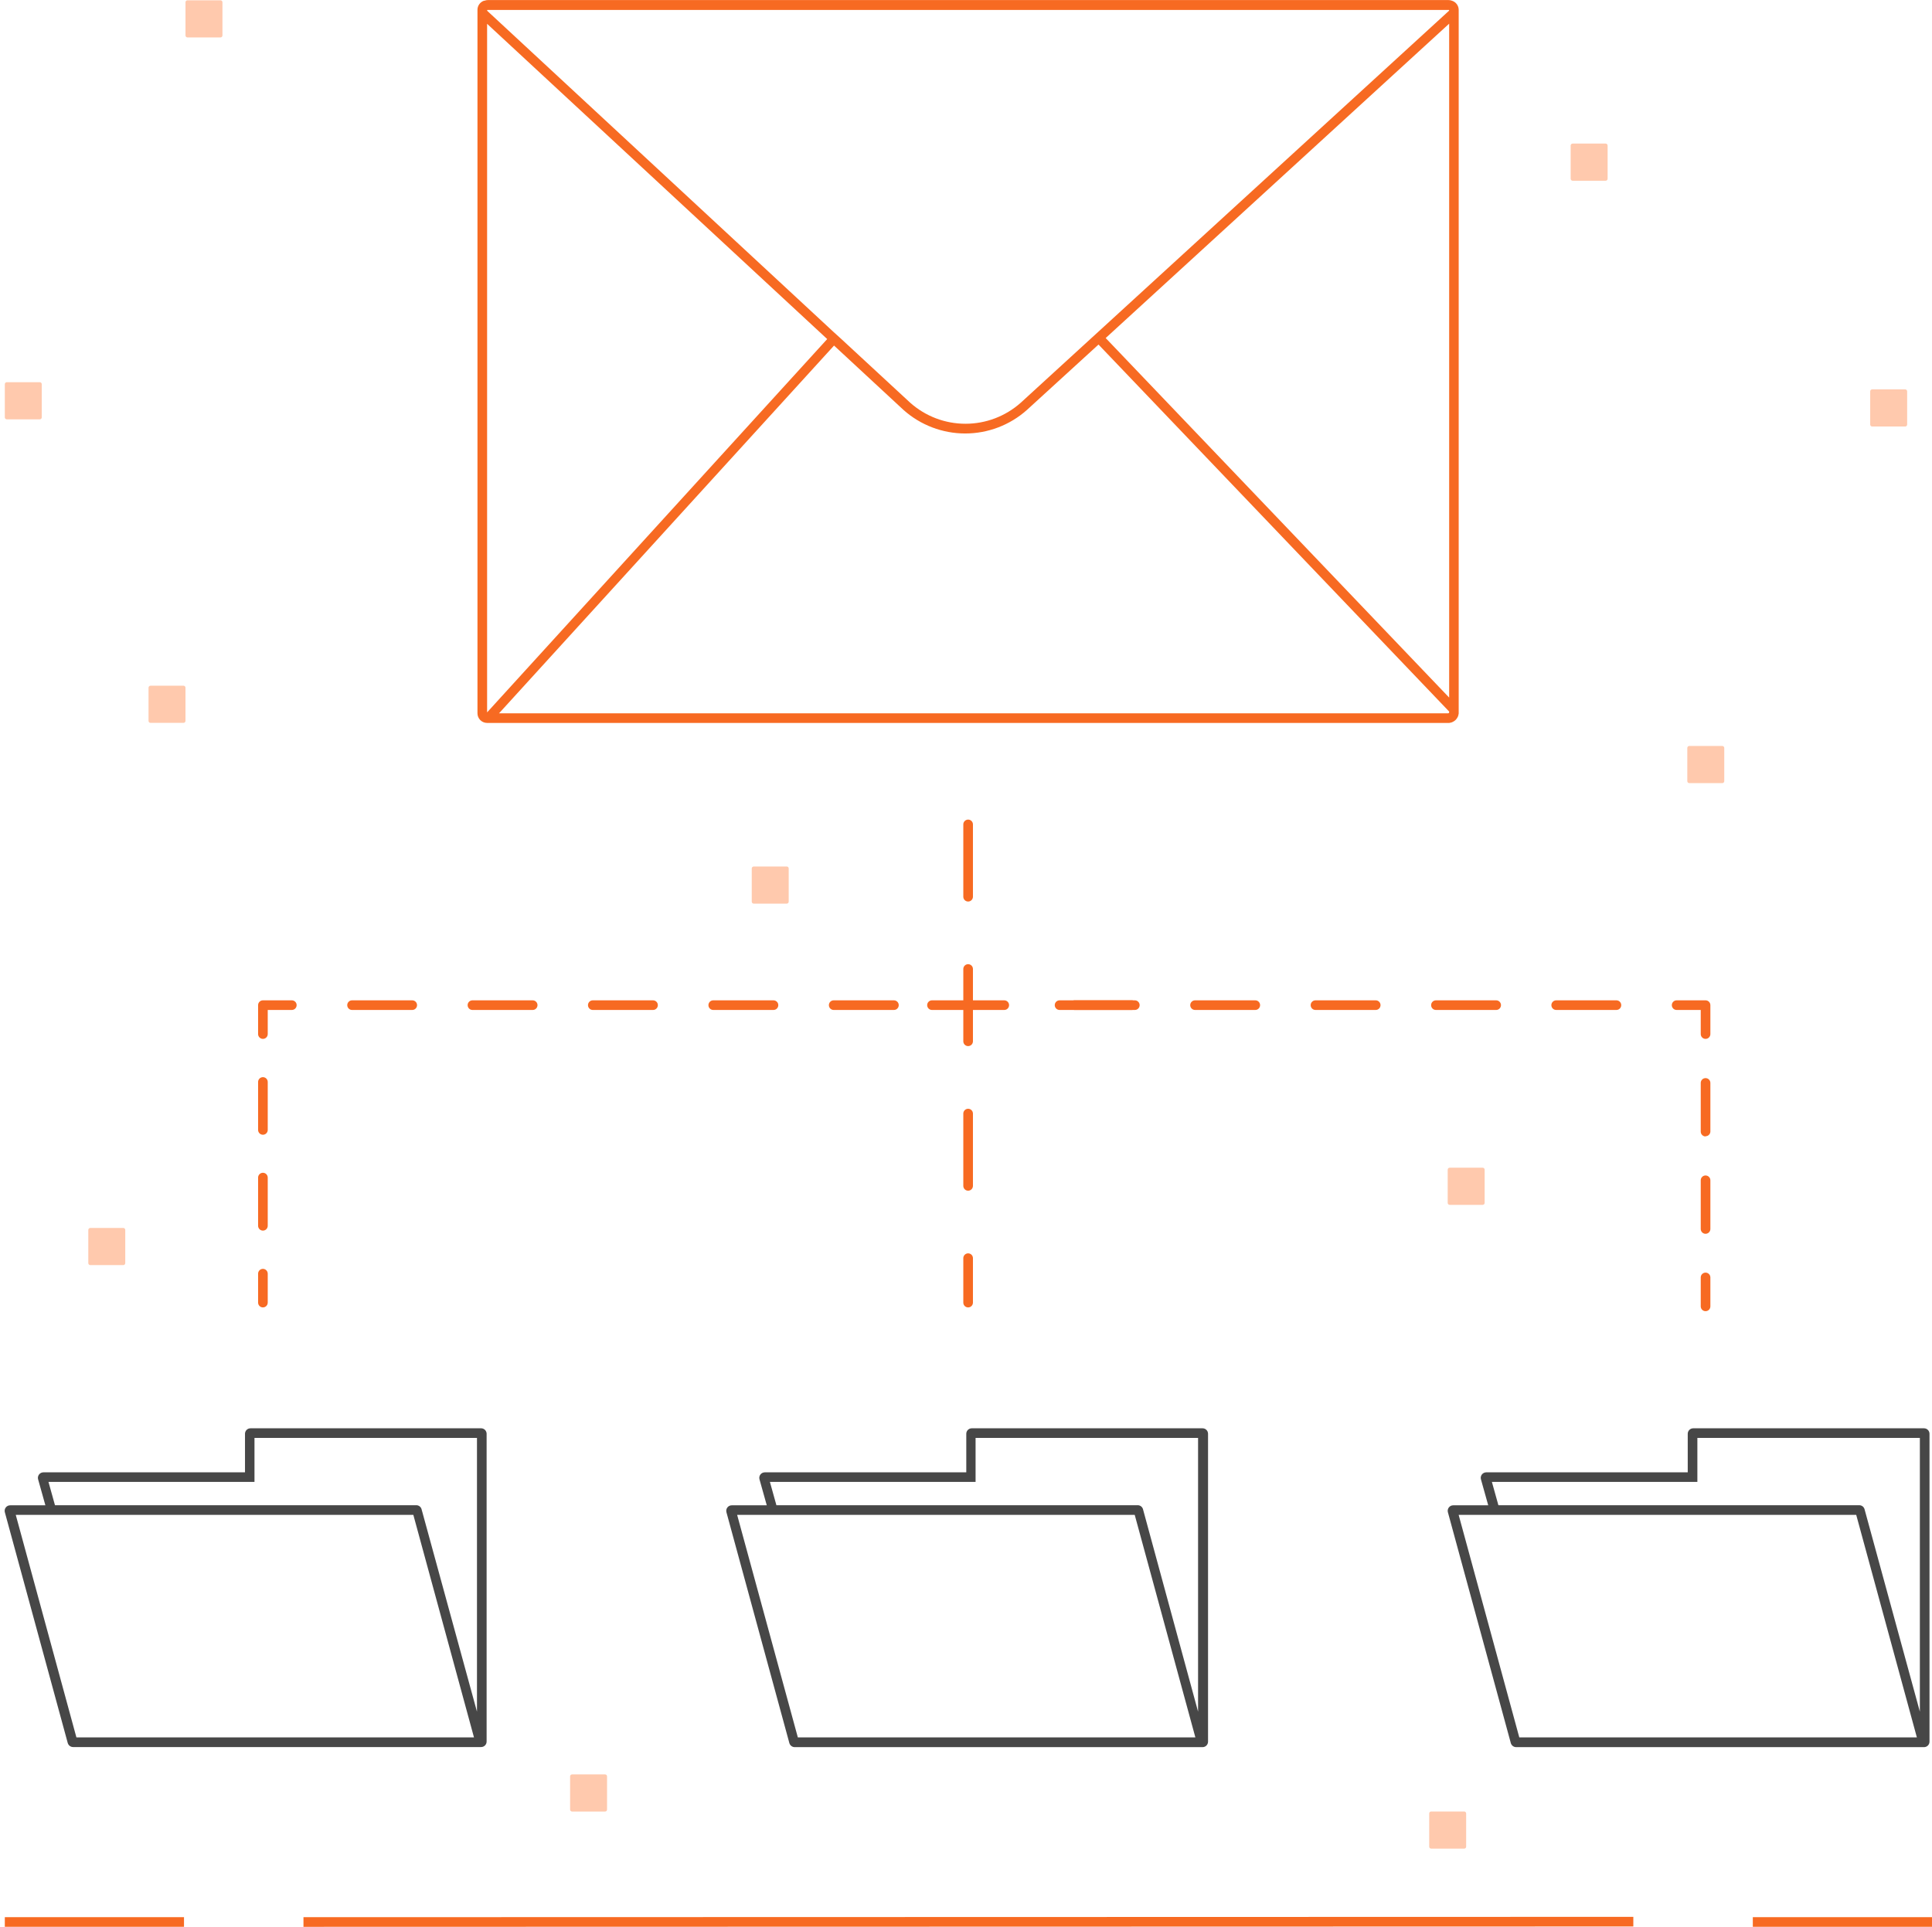 <svg width="401" height="400" viewBox="0 0 401 400" fill="none" xmlns="http://www.w3.org/2000/svg">
<path d="M301.372 0.152C301.132 0.059 300.878 0.012 300.622 0.012H101.302C101.042 0.012 100.784 0.059 100.542 0.152H100.442C100.047 0.29 99.705 0.549 99.464 0.892C99.224 1.234 99.097 1.644 99.102 2.063V148.076C99.102 148.606 99.312 149.115 99.688 149.491C100.063 149.866 100.571 150.077 101.102 150.077H300.812C300.954 150.058 301.094 150.028 301.232 149.987C301.399 149.93 301.559 149.856 301.712 149.767L301.932 149.617C302.074 149.514 302.199 149.389 302.302 149.246L302.452 149.026C302.549 148.878 302.623 148.716 302.672 148.546C302.713 148.409 302.743 148.268 302.762 148.126C302.767 148.049 302.767 147.972 302.762 147.896V2.063C302.763 1.638 302.629 1.224 302.379 0.88C302.129 0.536 301.776 0.281 301.372 0.152ZM101.162 2.063H300.722C300.741 2.08 300.757 2.102 300.767 2.126C300.778 2.15 300.783 2.176 300.782 2.203L228.112 68.736L226.632 70.087L211.842 83.624C208.684 86.424 204.611 87.97 200.392 87.97C196.172 87.97 192.099 86.424 188.942 83.624L174.502 70.267L173.002 68.906L101.102 2.223C101.098 2.193 101.101 2.163 101.111 2.135C101.122 2.107 101.139 2.082 101.162 2.063ZM101.102 4.944L171.692 70.387L101.102 147.886V4.944ZM300.782 147.876C300.779 147.928 300.757 147.977 300.72 148.014C300.683 148.051 300.634 148.073 300.582 148.076H103.582L173.112 71.738L187.542 85.114C191.065 88.253 195.619 89.988 200.337 89.988C205.055 89.988 209.608 88.253 213.132 85.114L228.002 71.528L300.772 147.706L300.782 147.876ZM300.782 144.814L229.492 70.177L300.782 4.914V144.814Z" fill="#F76A22"/>
<path d="M200.941 271.415C200.676 271.415 200.422 271.31 200.234 271.122C200.047 270.935 199.941 270.68 199.941 270.415V261.19C199.941 260.925 200.047 260.67 200.234 260.483C200.422 260.295 200.676 260.19 200.941 260.19C201.207 260.19 201.461 260.295 201.649 260.483C201.836 260.67 201.941 260.925 201.941 261.19V270.415C201.941 270.68 201.836 270.935 201.649 271.122C201.461 271.31 201.207 271.415 200.941 271.415ZM200.941 247.183C200.676 247.183 200.422 247.078 200.234 246.89C200.047 246.702 199.941 246.448 199.941 246.183V231.175C199.941 230.91 200.047 230.655 200.234 230.468C200.422 230.28 200.676 230.175 200.941 230.175C201.207 230.175 201.461 230.28 201.649 230.468C201.836 230.655 201.941 230.91 201.941 231.175V246.183C201.941 246.314 201.916 246.444 201.865 246.565C201.815 246.687 201.741 246.797 201.649 246.89C201.556 246.983 201.445 247.057 201.324 247.107C201.203 247.157 201.073 247.183 200.941 247.183ZM200.941 217.168C200.676 217.168 200.422 217.063 200.234 216.875C200.047 216.687 199.941 216.433 199.941 216.168V201.16C199.941 200.895 200.047 200.64 200.234 200.453C200.422 200.265 200.676 200.16 200.941 200.16C201.207 200.16 201.461 200.265 201.649 200.453C201.836 200.64 201.941 200.895 201.941 201.16V216.168C201.941 216.299 201.916 216.429 201.865 216.55C201.815 216.672 201.741 216.782 201.649 216.875C201.556 216.968 201.445 217.042 201.324 217.092C201.203 217.142 201.073 217.168 200.941 217.168ZM200.941 187.153C200.676 187.153 200.422 187.048 200.234 186.86C200.047 186.672 199.941 186.418 199.941 186.153V171.145C199.941 170.88 200.047 170.625 200.234 170.438C200.422 170.25 200.676 170.145 200.941 170.145C201.207 170.145 201.461 170.25 201.649 170.438C201.836 170.625 201.941 170.88 201.941 171.145V186.153C201.941 186.284 201.916 186.414 201.865 186.535C201.815 186.657 201.741 186.767 201.649 186.86C201.556 186.953 201.445 187.027 201.324 187.077C201.203 187.127 201.073 187.153 200.941 187.153Z" fill="#F76A22"/>
<path d="M192.441 208.665C192.441 208.399 192.547 208.145 192.734 207.957C192.922 207.769 193.176 207.664 193.441 207.664H208.441C208.707 207.664 208.961 207.769 209.149 207.957C209.336 208.145 209.441 208.399 209.441 208.665C209.441 208.93 209.336 209.184 209.149 209.372C208.961 209.56 208.707 209.665 208.441 209.665H193.441C193.176 209.665 192.922 209.56 192.734 209.372C192.547 209.184 192.441 208.93 192.441 208.665Z" fill="#F76A22"/>
<path d="M218.922 208.665C218.922 208.399 219.027 208.145 219.215 207.957C219.402 207.769 219.657 207.664 219.922 207.664H234.922C235.187 207.664 235.441 207.769 235.629 207.957C235.817 208.145 235.922 208.399 235.922 208.665C235.922 208.93 235.817 209.184 235.629 209.372C235.441 209.56 235.187 209.665 234.922 209.665H219.922C219.657 209.665 219.402 209.56 219.215 209.372C219.027 209.184 218.922 208.93 218.922 208.665Z" fill="#F76A22"/>
<path d="M54.57 271.414C54.305 271.414 54.051 271.309 53.863 271.121C53.676 270.934 53.57 270.679 53.57 270.414V264.411C53.57 264.145 53.676 263.891 53.863 263.703C54.051 263.516 54.305 263.41 54.57 263.41C54.836 263.41 55.09 263.516 55.277 263.703C55.465 263.891 55.57 264.145 55.57 264.411V270.414C55.57 270.679 55.465 270.934 55.277 271.121C55.09 271.309 54.836 271.414 54.57 271.414Z" fill="#F76A22"/>
<path d="M54.57 255.469C54.305 255.469 54.051 255.364 53.863 255.176C53.676 254.989 53.57 254.734 53.57 254.469V244.464C53.57 244.198 53.676 243.944 53.863 243.756C54.051 243.569 54.305 243.463 54.57 243.463C54.836 243.463 55.09 243.569 55.277 243.756C55.465 243.944 55.57 244.198 55.57 244.464V254.469C55.57 254.734 55.465 254.989 55.277 255.176C55.09 255.364 54.836 255.469 54.57 255.469ZM54.57 235.569C54.305 235.569 54.051 235.464 53.863 235.276C53.676 235.089 53.57 234.834 53.57 234.569V224.614C53.57 224.348 53.676 224.094 53.863 223.906C54.051 223.719 54.305 223.613 54.57 223.613C54.836 223.613 55.09 223.719 55.277 223.906C55.465 224.094 55.57 224.348 55.57 224.614V234.569C55.57 234.834 55.465 235.089 55.277 235.276C55.09 235.464 54.836 235.569 54.57 235.569Z" fill="#F76A22"/>
<path d="M54.57 215.668C54.305 215.668 54.051 215.563 53.863 215.375C53.676 215.187 53.57 214.933 53.57 214.668V208.665C53.57 208.399 53.676 208.145 53.863 207.957C54.051 207.769 54.305 207.664 54.57 207.664H60.57C60.836 207.664 61.09 207.769 61.277 207.957C61.465 208.145 61.57 208.399 61.57 208.665C61.57 208.93 61.465 209.184 61.277 209.372C61.09 209.56 60.836 209.665 60.57 209.665H55.57V214.668C55.57 214.933 55.465 215.187 55.277 215.375C55.09 215.563 54.836 215.668 54.57 215.668Z" fill="#F76A22"/>
<path d="M335.54 209.665H323C322.735 209.665 322.481 209.56 322.293 209.372C322.106 209.184 322 208.93 322 208.665C322 208.399 322.106 208.145 322.293 207.957C322.481 207.769 322.735 207.664 323 207.664H335.5C335.766 207.664 336.02 207.769 336.207 207.957C336.395 208.145 336.5 208.399 336.5 208.665C336.5 208.93 336.395 209.184 336.207 209.372C336.02 209.56 335.766 209.665 335.5 209.665H335.54ZM310.54 209.665H298.04C297.775 209.665 297.521 209.56 297.333 209.372C297.146 209.184 297.04 208.93 297.04 208.665C297.04 208.399 297.146 208.145 297.333 207.957C297.521 207.769 297.775 207.664 298.04 207.664H310.54C310.806 207.664 311.06 207.769 311.247 207.957C311.435 208.145 311.54 208.399 311.54 208.665C311.54 208.93 311.435 209.184 311.247 209.372C311.06 209.56 310.806 209.665 310.54 209.665ZM285.54 209.665H273.04C272.775 209.665 272.521 209.56 272.333 209.372C272.146 209.184 272.04 208.93 272.04 208.665C272.04 208.399 272.146 208.145 272.333 207.957C272.521 207.769 272.775 207.664 273.04 207.664H285.54C285.806 207.664 286.06 207.769 286.247 207.957C286.435 208.145 286.54 208.399 286.54 208.665C286.54 208.93 286.435 209.184 286.247 209.372C286.06 209.56 285.806 209.665 285.54 209.665ZM260.54 209.665H248.04C247.775 209.665 247.521 209.56 247.333 209.372C247.146 209.184 247.04 208.93 247.04 208.665C247.04 208.399 247.146 208.145 247.333 207.957C247.521 207.769 247.775 207.664 248.04 207.664H260.54C260.806 207.664 261.06 207.769 261.247 207.957C261.435 208.145 261.54 208.399 261.54 208.665C261.54 208.93 261.435 209.184 261.247 209.372C261.06 209.56 260.806 209.665 260.54 209.665ZM235.54 209.665H223.04C222.775 209.665 222.521 209.56 222.333 209.372C222.146 209.184 222.04 208.93 222.04 208.665C222.04 208.399 222.146 208.145 222.333 207.957C222.521 207.769 222.775 207.664 223.04 207.664H235.54C235.806 207.664 236.06 207.769 236.247 207.957C236.435 208.145 236.54 208.399 236.54 208.665C236.54 208.93 236.435 209.184 236.247 209.372C236.06 209.56 235.806 209.665 235.54 209.665ZM185.54 209.665H173.04C172.775 209.665 172.521 209.56 172.333 209.372C172.146 209.184 172.04 208.93 172.04 208.665C172.04 208.399 172.146 208.145 172.333 207.957C172.521 207.769 172.775 207.664 173.04 207.664H185.54C185.806 207.664 186.06 207.769 186.247 207.957C186.435 208.145 186.54 208.399 186.54 208.665C186.54 208.93 186.435 209.184 186.247 209.372C186.06 209.56 185.806 209.665 185.54 209.665ZM160.54 209.665H148.04C147.775 209.665 147.521 209.56 147.333 209.372C147.146 209.184 147.04 208.93 147.04 208.665C147.04 208.399 147.146 208.145 147.333 207.957C147.521 207.769 147.775 207.664 148.04 207.664H160.54C160.806 207.664 161.06 207.769 161.247 207.957C161.435 208.145 161.54 208.399 161.54 208.665C161.54 208.93 161.435 209.184 161.247 209.372C161.06 209.56 160.806 209.665 160.54 209.665ZM135.54 209.665H123.04C122.775 209.665 122.521 209.56 122.333 209.372C122.146 209.184 122.04 208.93 122.04 208.665C122.04 208.399 122.146 208.145 122.333 207.957C122.521 207.769 122.775 207.664 123.04 207.664H135.54C135.806 207.664 136.06 207.769 136.247 207.957C136.435 208.145 136.54 208.399 136.54 208.665C136.54 208.93 136.435 209.184 136.247 209.372C136.06 209.56 135.806 209.665 135.54 209.665ZM110.54 209.665H98.06C97.795 209.665 97.541 209.56 97.353 209.372C97.166 209.184 97.06 208.93 97.06 208.665C97.06 208.399 97.166 208.145 97.353 207.957C97.541 207.769 97.795 207.664 98.06 207.664H110.56C110.826 207.664 111.08 207.769 111.267 207.957C111.455 208.145 111.56 208.399 111.56 208.665C111.56 208.93 111.455 209.184 111.267 209.372C111.08 209.56 110.826 209.665 110.56 209.665H110.54ZM85.54 209.665H73.07C72.805 209.665 72.551 209.56 72.363 209.372C72.176 209.184 72.07 208.93 72.07 208.665C72.07 208.399 72.176 208.145 72.363 207.957C72.551 207.769 72.805 207.664 73.07 207.664H85.56C85.826 207.664 86.08 207.769 86.267 207.957C86.455 208.145 86.56 208.399 86.56 208.665C86.56 208.93 86.455 209.184 86.267 209.372C86.08 209.56 85.826 209.665 85.56 209.665H85.54Z" fill="#F76A22"/>
<path d="M354 215.668C353.735 215.668 353.48 215.563 353.293 215.375C353.105 215.187 353 214.933 353 214.668V209.665H348C347.735 209.665 347.48 209.56 347.293 209.372C347.105 209.184 347 208.93 347 208.665C347 208.399 347.105 208.145 347.293 207.957C347.48 207.769 347.735 207.664 348 207.664H354C354.265 207.664 354.52 207.769 354.707 207.957C354.895 208.145 355 208.399 355 208.665V214.668C355 214.933 354.895 215.187 354.707 215.375C354.52 215.563 354.265 215.668 354 215.668Z" fill="#F76A22"/>
<path d="M354 256.129C353.735 256.129 353.48 256.023 353.293 255.836C353.105 255.648 353 255.394 353 255.128V245.023C353 244.758 353.105 244.503 353.293 244.316C353.48 244.128 353.735 244.023 354 244.023C354.265 244.023 354.52 244.128 354.707 244.316C354.895 244.503 355 244.758 355 245.023V255.128C355 255.394 354.895 255.648 354.707 255.836C354.52 256.023 354.265 256.129 354 256.129ZM354 235.919C353.735 235.919 353.48 235.813 353.293 235.626C353.105 235.438 353 235.183 353 234.918V224.813C353 224.548 353.105 224.293 353.293 224.106C353.48 223.918 353.735 223.812 354 223.812C354.265 223.812 354.52 223.918 354.707 224.106C354.895 224.293 355 224.548 355 224.813V234.918C354.99 235.176 354.88 235.421 354.693 235.6C354.507 235.779 354.258 235.879 354 235.879V235.919Z" fill="#F76A22"/>
<path d="M354 272.195C353.735 272.195 353.48 272.09 353.293 271.902C353.105 271.715 353 271.46 353 271.195V265.192C353 264.927 353.105 264.672 353.293 264.484C353.48 264.297 353.735 264.191 354 264.191C354.265 264.191 354.52 264.297 354.707 264.484C354.895 264.672 355 264.927 355 265.192V271.195C355 271.46 354.895 271.715 354.707 271.902C354.52 272.09 354.265 272.195 354 272.195Z" fill="#F76A22"/>
<path d="M99.86 296.508H52C51.849 296.507 51.7 296.535 51.561 296.592C51.421 296.649 51.294 296.732 51.187 296.838C51.08 296.944 50.995 297.071 50.938 297.21C50.88 297.349 50.85 297.498 50.85 297.648V305.652H9C8.824 305.654 8.651 305.695 8.495 305.774C8.338 305.853 8.201 305.967 8.096 306.108C7.99 306.248 7.919 306.411 7.886 306.584C7.854 306.756 7.862 306.934 7.91 307.103L9.42 312.496H2.14C1.963 312.49 1.788 312.526 1.628 312.6C1.467 312.674 1.326 312.784 1.216 312.922C1.105 313.06 1.028 313.221 0.991 313.394C0.953 313.566 0.956 313.745 1 313.917L14.06 361.841C14.129 362.08 14.273 362.291 14.471 362.443C14.669 362.594 14.911 362.678 15.16 362.681H99.86C100.162 362.681 100.452 362.561 100.666 362.347C100.88 362.133 101 361.843 101 361.54V297.648C101 297.346 100.88 297.056 100.666 296.842C100.452 296.628 100.162 296.508 99.86 296.508ZM22.86 360.68H15.86L3.27 314.477H85.79L98.38 360.68H22.86ZM87.5 313.316C87.436 313.076 87.295 312.863 87.097 312.711C86.9 312.559 86.659 312.476 86.41 312.476H11.41L10.06 307.633H52.82V298.509H99V355.337L87.5 313.316Z" fill="#474747"/>
<path d="M249.598 296.508H201.708C201.558 296.507 201.409 296.535 201.269 296.592C201.13 296.649 201.003 296.732 200.896 296.838C200.789 296.944 200.704 297.071 200.646 297.21C200.588 297.349 200.558 297.498 200.558 297.648V305.652H158.728C158.553 305.654 158.38 305.695 158.223 305.774C158.066 305.853 157.93 305.967 157.824 306.108C157.719 306.248 157.647 306.411 157.615 306.584C157.583 306.756 157.591 306.934 157.638 307.103L159.148 312.496H151.878C151.703 312.496 151.53 312.536 151.373 312.614C151.216 312.692 151.079 312.805 150.972 312.944C150.866 313.083 150.793 313.246 150.759 313.418C150.726 313.59 150.732 313.767 150.778 313.937L163.838 361.861C163.907 362.1 164.051 362.311 164.249 362.463C164.448 362.614 164.689 362.698 164.938 362.701H249.598C249.901 362.701 250.191 362.581 250.405 362.367C250.618 362.153 250.738 361.863 250.738 361.56V297.648C250.738 297.346 250.618 297.056 250.405 296.842C250.191 296.628 249.901 296.508 249.598 296.508ZM172.598 360.68H165.598L152.998 314.477H235.518L248.108 360.68H172.598ZM237.238 313.316C237.175 313.076 237.033 312.863 236.836 312.711C236.639 312.559 236.397 312.476 236.148 312.476H161.148L159.798 307.633H202.488V298.509H248.668V355.337L237.238 313.316Z" fill="#474747"/>
<path d="M399.341 296.508H351.451C351.3 296.507 351.151 296.535 351.011 296.592C350.872 296.649 350.745 296.732 350.638 296.838C350.531 296.944 350.446 297.071 350.388 297.21C350.33 297.349 350.301 297.498 350.301 297.648V305.652H308.471C308.295 305.654 308.122 305.695 307.965 305.774C307.808 305.853 307.672 305.967 307.566 306.108C307.461 306.248 307.389 306.411 307.357 306.584C307.325 306.756 307.333 306.934 307.381 307.103L308.891 312.496H301.621C301.445 312.496 301.272 312.536 301.115 312.614C300.958 312.692 300.821 312.805 300.715 312.944C300.608 313.083 300.535 313.246 300.502 313.418C300.468 313.59 300.475 313.767 300.521 313.937L313.581 361.861C313.649 362.1 313.794 362.311 313.992 362.463C314.19 362.614 314.431 362.698 314.681 362.701H399.341C399.643 362.701 399.933 362.581 400.147 362.367C400.361 362.153 400.481 361.863 400.481 361.56V297.648C400.481 297.346 400.361 297.056 400.147 296.842C399.933 296.628 399.643 296.508 399.341 296.508ZM322.341 360.68H315.341L302.751 314.477H385.271L397.861 360.68H322.341ZM387.001 313.316C386.937 313.076 386.795 312.863 386.598 312.711C386.401 312.559 386.159 312.476 385.911 312.476H311.001L309.651 307.633H352.301V298.509H398.481V355.337L387.001 313.316Z" fill="#474747"/>
<path d="M357.471 154.859H350.621C350.395 154.859 350.211 155.043 350.211 155.27V162.163C350.211 162.39 350.395 162.573 350.621 162.573H357.471C357.697 162.573 357.881 162.39 357.881 162.163V155.27C357.881 155.043 357.697 154.859 357.471 154.859Z" fill="#FFC9AD"/>
<path d="M395.432 80.832H388.582C388.355 80.832 388.172 81.016 388.172 81.242V88.136C388.172 88.362 388.355 88.546 388.582 88.546H395.432C395.658 88.546 395.842 88.362 395.842 88.136V81.242C395.842 81.016 395.658 80.832 395.432 80.832Z" fill="#FFC9AD"/>
<path d="M333.26 29.805H326.41C326.184 29.805 326 29.988 326 30.215V37.108C326 37.335 326.184 37.519 326.41 37.519H333.26C333.486 37.519 333.67 37.335 333.67 37.108V30.215C333.67 29.988 333.486 29.805 333.26 29.805Z" fill="#FFC9AD"/>
<path d="M45.76 0.059H38.91C38.684 0.059 38.5 0.242 38.5 0.469V7.362C38.5 7.589 38.684 7.772 38.91 7.772H45.76C45.986 7.772 46.17 7.589 46.17 7.362V0.469C46.17 0.242 45.986 0.059 45.76 0.059Z" fill="#FFC9AD"/>
<path d="M8.26 79.34H1.41C1.184 79.34 1 79.523 1 79.75V86.644C1 86.87 1.184 87.054 1.41 87.054H8.26C8.486 87.054 8.67 86.87 8.67 86.644V79.75C8.67 79.523 8.486 79.34 8.26 79.34Z" fill="#FFC9AD"/>
<path d="M38.088 142.352H31.238C31.012 142.352 30.828 142.535 30.828 142.762V149.655C30.828 149.882 31.012 150.065 31.238 150.065H38.088C38.315 150.065 38.498 149.882 38.498 149.655V142.762C38.498 142.535 38.315 142.352 38.088 142.352Z" fill="#FFC9AD"/>
<path d="M25.588 254.918H18.738C18.512 254.918 18.328 255.102 18.328 255.328V262.222C18.328 262.448 18.512 262.632 18.738 262.632H25.588C25.815 262.632 25.998 262.448 25.998 262.222V255.328C25.998 255.102 25.815 254.918 25.588 254.918Z" fill="#FFC9AD"/>
<path d="M125.588 368.355H118.738C118.512 368.355 118.328 368.539 118.328 368.766V375.659C118.328 375.886 118.512 376.069 118.738 376.069H125.588C125.815 376.069 125.998 375.886 125.998 375.659V368.766C125.998 368.539 125.815 368.355 125.588 368.355Z" fill="#FFC9AD"/>
<path d="M307.74 242.41H300.89C300.664 242.41 300.48 242.594 300.48 242.82V249.714C300.48 249.94 300.664 250.124 300.89 250.124H307.74C307.967 250.124 308.15 249.94 308.15 249.714V242.82C308.15 242.594 307.967 242.41 307.74 242.41Z" fill="#FFC9AD"/>
<path d="M163.291 179.879H156.441C156.215 179.879 156.031 180.063 156.031 180.289V187.183C156.031 187.409 156.215 187.593 156.441 187.593H163.291C163.518 187.593 163.701 187.409 163.701 187.183V180.289C163.701 180.063 163.518 179.879 163.291 179.879Z" fill="#FFC9AD"/>
<path d="M303.901 376.059H297.051C296.824 376.059 296.641 376.242 296.641 376.469V383.362C296.641 383.589 296.824 383.772 297.051 383.772H303.901C304.127 383.772 304.311 383.589 304.311 383.362V376.469C304.311 376.242 304.127 376.059 303.901 376.059Z" fill="#FFC9AD"/>
<path d="M62.988 400.001V398H64.108L339.008 397.93V399.931H337.898L62.988 400.001Z" fill="#F76A22"/>
<path d="M38.19 398H1V400.001H38.19V398Z" fill="#F76A22"/>
<path d="M400.999 398H363.809V400.001H400.999V398Z" fill="#F76A22"/>
</svg>
